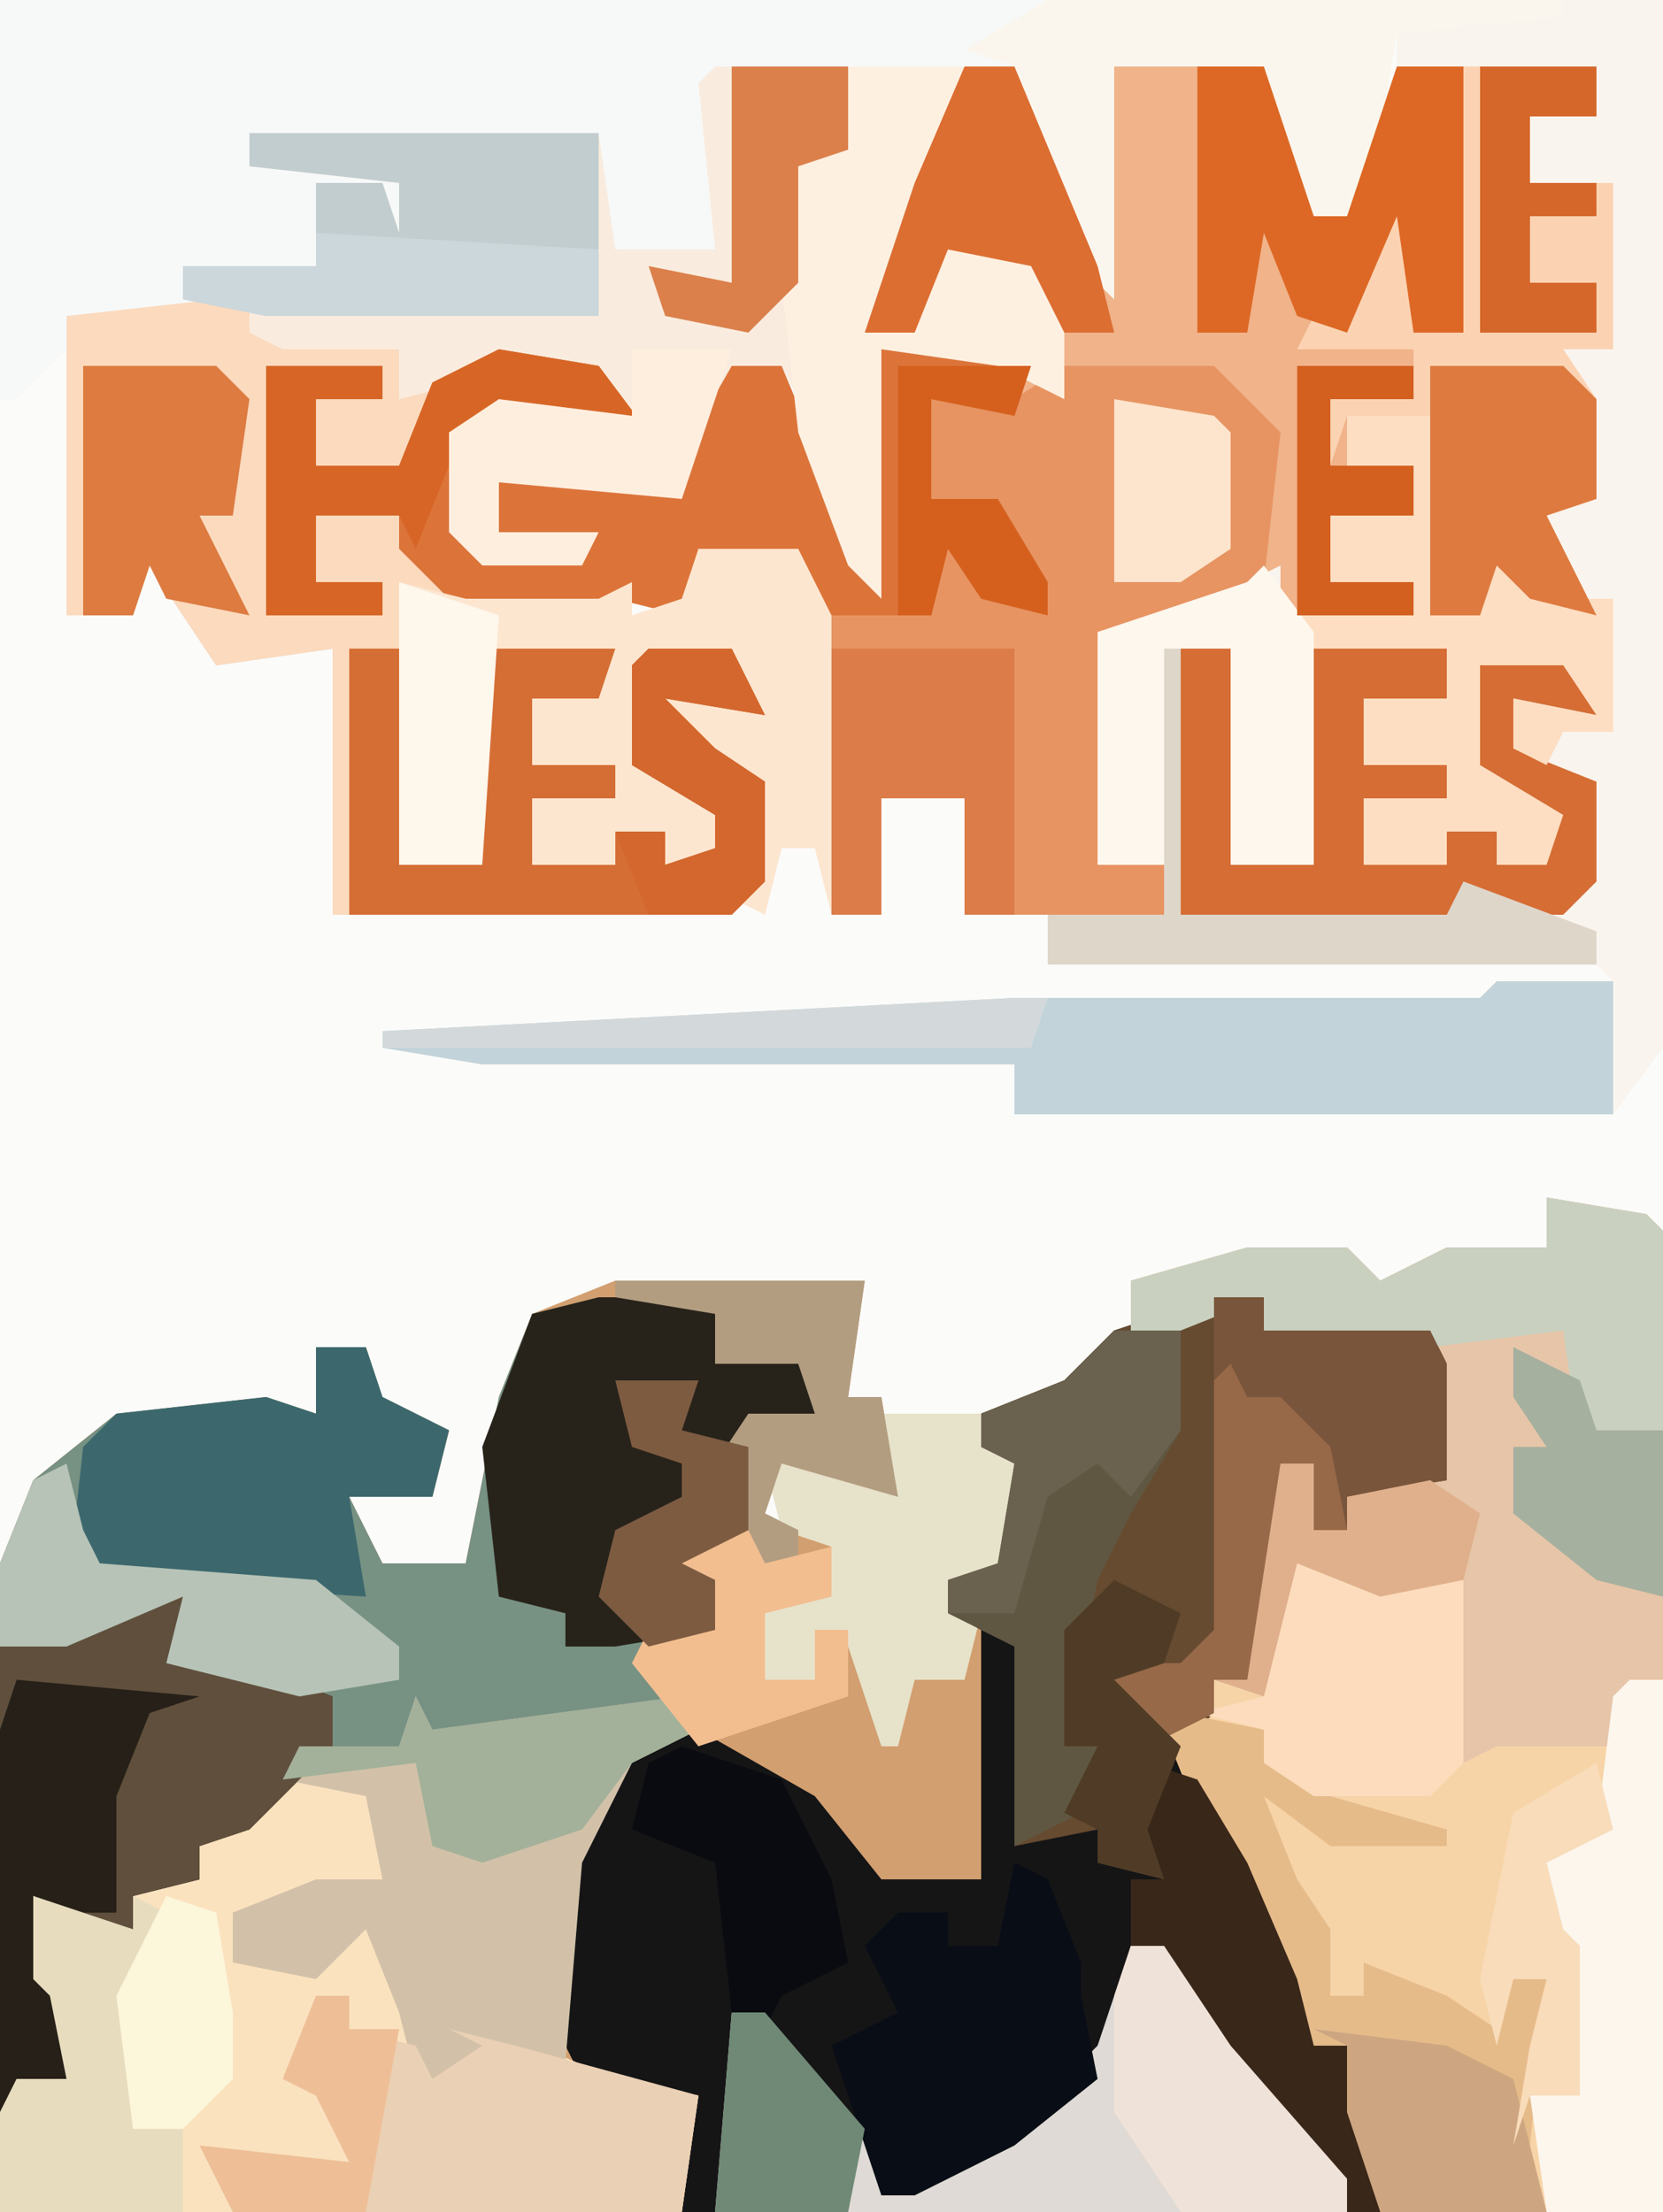 <?xml version="1.0" encoding="UTF-8"?>
<svg version="1.1" xmlns="http://www.w3.org/2000/svg" width="100" height="133">
<path d="M0,0 L100,0 L100,133 L0,133 Z " fill="#FBFBF9" transform="translate(0,0)"/>
<path d="M0,0 L15,0 L14,7 L16,7 L17,13 L10,11 L9,14 L13,16 L13,19 L9,20 L9,24 L12,24 L12,21 L16,23 L17,27 L18,24 L21,23 L22,20 L20,20 L20,18 L23,17 L24,11 L22,10 L22,8 L27,6 L30,3 L39,1 L39,3 L49,3 L50,5 L50,12 L44,13 L44,15 L42,15 L42,11 L40,11 L38,24 L36,24 L36,26 L34,28 L38,35 L41,42 L42,46 L44,46 L46,52 L46,56 L-37,56 L-37,17 L-35,12 L-30,8 L-21,7 L-18,8 L-18,4 L-15,4 L-14,7 L-10,9 L-11,13 L-16,13 L-14,17 L-9,17 L-7,7 L-5,2 Z " fill="#D29F70" transform="translate(37,77)"/>
<path d="M0,0 L3,0 L8,12 L9,0 L18,0 L21,9 L23,9 L26,0 L38,0 L38,3 L34,3 L34,7 L39,7 L39,17 L36,17 L38,20 L38,26 L35,27 L38,33 L34,32 L32,30 L31,33 L28,33 L28,21 L23,21 L23,24 L27,24 L27,27 L22,27 L22,31 L27,31 L27,33 L19,33 L18,31 L13,34 L8,34 L8,48 L12,48 L12,51 L0,51 L0,44 L-5,44 L-5,51 L-8,51 L-9,33 L-10,30 L-16,29 L-17,33 L-21,32 L-22,33 L-30,33 L-34,31 L-34,48 L-29,48 L-29,35 L-21,35 L-22,38 L-26,38 L-26,42 L-21,42 L-21,44 L-26,44 L-26,48 L-21,48 L-21,46 L-18,46 L-18,48 L-15,47 L-15,45 L-20,42 L-20,36 L-19,35 L-14,35 L-12,39 L-18,38 L-15,41 L-12,43 L-12,49 L-14,51 L-19,51 L-21,51 L-38,51 L-38,35 L-45,36 L-49,30 L-50,33 L-54,33 L-54,15 L-43,14 L-43,16 L-34,17 L-34,20 L-28,17 L-22,18 L-19,22 L-28,21 L-30,22 L-30,28 L-29,29 L-23,29 L-28,28 L-28,25 L-18,25 L-14,18 L-11,18 L-6,30 L-5,17 L2,17 L5,19 L4,12 L-1,11 L-3,16 L-6,16 L-3,7 Z " fill="#F0B38A" transform="translate(58,4)"/>
<path d="M0,0 L94,0 L94,1 L84,2 L83,8 L81,13 L79,13 L76,7 L76,4 L67,4 L67,18 L65,16 L61,6 L61,4 L58,4 L55,14 L52,20 L55,19 L57,15 L62,15 L64,18 L64,24 L60,22 L53,21 L53,36 L51,34 L47,24 L47,22 L44,23 L41,30 L30,29 L30,32 L36,32 L35,34 L29,34 L27,32 L27,26 L30,24 L38,25 L34,22 L28,23 L24,24 L24,21 L17,21 L15,20 L15,18 L5,20 L1,24 L0,24 Z " fill="#F7F9F9" transform="translate(0,0)"/>
<path d="M0,0 L3,0 L3,2 L13,2 L14,4 L14,11 L8,12 L8,14 L6,14 L6,10 L4,10 L2,23 L0,23 L0,25 L-2,27 L2,34 L5,41 L6,45 L8,45 L10,51 L10,55 L-32,55 L-31,48 L-38,47 L-40,43 L-39,34 L-35,27 L-31,26 L-24,30 L-20,35 L-14,35 L-14,20 L-16,19 L-16,17 L-13,16 L-12,10 L-14,9 L-14,7 L-9,5 L-6,2 Z " fill="#151516" transform="translate(73,78)"/>
<path d="M0,0 L6,0 L6,63 L3,67 L-10,67 L-12,67 L-33,67 L-33,64 L-65,64 L-71,63 L-71,62 L-33,60 L-5,60 L-4,59 L3,59 L2,58 L-31,58 L-31,55 L-24,55 L-24,52 L-28,52 L-28,38 L-19,35 L-17,34 L-17,37 L-9,37 L-9,35 L-14,35 L-14,31 L-9,31 L-9,28 L-13,28 L-13,25 L-8,25 L-8,37 L-5,37 L-4,33 L-1,36 L1,36 L-1,31 L1,30 L1,24 L0,21 L3,21 L2,15 L3,11 L-2,11 L-2,7 L2,7 L2,4 L-10,4 L-10,2 L-22,2 L-22,1 Z " fill="#F9F4ED" transform="translate(94,0)"/>
<path d="M0,0 L6,1 L7,2 L7,61 L-10,61 L-12,55 L-12,51 L-14,51 L-18,44 L-21,37 L-23,32 L-20,31 L-20,29 L-18,29 L-18,20 L-16,16 L-14,16 L-14,20 L-12,20 L-12,18 L-6,17 L-7,8 L-17,8 L-17,6 L-22,8 L-25,8 L-25,5 L-18,3 L-12,3 L-10,5 L-6,3 L0,3 Z " fill="#F7D4A7" transform="translate(93,72)"/>
<path d="M0,0 L7,0 L9,2 L8,3 L12,4 L13,6 L16,8 L9,8 L9,12 L9,14 L5,16 L7,17 L7,20 L3,22 L4,25 L-2,26 L-10,26 L-11,25 L-12,27 L-19,29 L-22,33 L-24,33 L-24,35 L-28,36 L-28,38 L-32,37 L-34,36 L-32,42 L-31,43 L-31,49 L-32,47 L-35,47 L-36,49 L-36,16 L-34,11 L-29,7 L-20,6 L-17,7 L-17,3 L-14,3 L-13,6 L-9,8 L-10,12 L-15,12 L-13,16 L-8,16 L-6,6 L-4,1 Z " fill="#779183" transform="translate(36,78)"/>
<path d="M0,0 L2,0 L2,2 L11,3 L11,6 L17,3 L23,4 L26,8 L17,7 L15,8 L15,14 L16,15 L22,15 L17,14 L17,11 L27,11 L31,4 L34,4 L39,16 L40,3 L47,3 L49,4 L48,7 L43,6 L43,12 L47,12 L50,17 L50,19 L46,18 L44,15 L43,19 L36,19 L35,16 L29,15 L28,19 L24,18 L23,19 L15,19 L11,17 L11,34 L16,34 L16,21 L24,21 L23,24 L19,24 L19,28 L24,28 L24,30 L19,30 L19,34 L24,34 L24,32 L27,32 L27,34 L30,33 L30,31 L25,28 L25,22 L26,21 L31,21 L33,25 L27,24 L30,27 L33,29 L33,35 L31,37 L26,37 L24,37 L7,37 L7,21 L0,22 L-4,16 L-5,19 L-9,19 L-9,1 Z " fill="#FBDABE" transform="translate(13,18)"/>
<path d="M0,0 L4,1 L5,4 L4,7 L-5,9 L-4,12 L1,11 L3,9 L7,17 L8,18 L8,17 L11,16 L18,19 L23,20 L22,27 L-19,27 L-19,21 L-18,19 L-15,19 L-16,14 L-17,13 L-17,8 L-11,10 L-11,8 L-7,7 L-7,5 L-3,1 Z " fill="#FBE2BF" transform="translate(19,106)"/>
<path d="M0,0 L9,0 L13,4 L12,13 L7,16 L2,16 L2,30 L6,30 L6,33 L-6,33 L-6,26 L-11,26 L-11,33 L-14,33 L-14,15 L-8,15 L-8,10 L-4,14 L-1,15 L-4,11 L-4,8 L-8,8 L-8,2 L-3,2 Z " fill="#E79462" transform="translate(64,22)"/>
<path d="M0,0 L6,1 L7,2 L7,29 L5,30 L4,33 L-3,33 L-5,34 L-5,23 L-10,24 L-15,22 L-17,30 L-20,29 L-18,29 L-18,20 L-16,16 L-14,16 L-14,20 L-12,20 L-12,18 L-6,17 L-7,8 L-17,8 L-17,6 L-22,8 L-25,8 L-25,5 L-18,3 L-12,3 L-10,5 L-6,3 L0,3 Z " fill="#E7C5A8" transform="translate(93,72)"/>
<path d="M0,0 L3,0 L3,2 L13,2 L14,4 L14,11 L8,12 L8,14 L6,14 L6,10 L4,10 L2,23 L0,23 L0,25 L-2,27 L-4,32 L-3,35 L-7,34 L-7,32 L-12,33 L-12,21 L-16,19 L-16,17 L-13,16 L-12,10 L-14,9 L-14,7 L-9,5 L-6,2 Z " fill="#664B31" transform="translate(73,78)"/>
<path d="M0,0 L8,0 L8,5 L5,6 L5,20 L4,18 L1,19 L-2,26 L-13,25 L-13,28 L-7,28 L-8,30 L-14,30 L-16,28 L-16,22 L-13,20 L-5,21 L-9,18 L-15,19 L-19,20 L-19,17 L-26,17 L-28,16 L-28,14 L-32,14 L-32,12 L-24,12 L-24,7 L-20,7 L-19,10 L-19,7 L-28,6 L-28,4 L-7,4 L-6,11 L0,11 L-1,1 Z " fill="#F9ECDE" transform="translate(43,4)"/>
<path d="M0,0 L6,1 L9,5 L0,4 L-2,5 L-2,11 L-1,12 L5,12 L0,11 L0,8 L10,8 L14,1 L17,1 L22,13 L23,0 L30,0 L32,1 L31,4 L26,3 L26,9 L30,9 L33,14 L33,16 L29,15 L27,12 L26,16 L19,16 L18,13 L12,12 L11,16 L7,15 L6,16 L-2,16 L-6,12 L-6,10 L-11,10 L-11,14 L-7,14 L-7,16 L-14,16 L-14,1 L-7,1 L-7,3 L-11,3 L-11,7 L-6,7 L-4,2 Z " fill="#DC743A" transform="translate(30,21)"/>
<path d="M0,0 L7,0 L7,8 L-6,8 L-8,8 L-29,8 L-29,5 L-61,5 L-67,4 L-67,3 L-29,1 L-1,1 Z " fill="#C2D3DA" transform="translate(90,59)"/>
<path d="M0,0 L6,0 L8,4 L8,22 L7,18 L5,18 L4,22 L2,21 L3,20 L3,14 L-2,11 L-2,9 L4,10 L2,7 L-3,7 L-3,13 L2,16 L1,19 L-2,19 L-2,17 L-5,17 L-5,19 L-10,19 L-10,15 L-5,15 L-5,13 L-10,13 L-10,9 L-6,8 L-5,6 L-13,6 L-13,19 L-18,19 L-18,2 L-14,3 L-6,3 L-4,2 L-4,4 L-1,3 Z " fill="#FDE6D0" transform="translate(42,33)"/>
<path d="M0,0 L8,0 L8,3 L4,3 L4,7 L9,7 L9,17 L6,17 L8,20 L8,26 L5,27 L8,33 L4,32 L2,30 L1,33 L-2,33 L-2,21 L-7,21 L-8,24 L-8,20 L-3,20 L-3,17 L-10,17 L-9,15 L-7,16 L-5,9 L-3,8 L-3,16 L0,16 Z " fill="#FBD3B3" transform="translate(88,4)"/>
<path d="M0,0 L3,0 L4,3 L12,6 L12,9 L7,14 L4,15 L4,17 L0,18 L0,20 L-4,19 L-6,18 L-4,24 L-3,25 L-3,31 L-4,29 L-7,29 L-8,31 L-8,3 Z " fill="#262018" transform="translate(8,96)"/>
<path d="M0,0 L1,2 L16,0 L17,2 L13,4 L10,10 L9,22 L4,21 L3,23 L0,23 L-1,19 L-3,14 L-6,17 L-11,16 L-11,13 L-6,11 L-2,11 L-3,6 L-8,5 L-7,3 L-1,3 Z " fill="#D2C1A8" transform="translate(25,102)"/>
<path d="M0,0 L7,0 L9,2 L8,3 L12,4 L13,6 L16,8 L9,8 L9,12 L9,14 L5,16 L7,17 L7,20 L1,21 L-2,21 L-2,19 L-6,18 L-7,9 L-4,1 Z " fill="#28231A" transform="translate(36,78)"/>
<path d="M0,0 L2,0 L6,6 L13,14 L13,16 L-25,16 L-24,4 L-22,4 L-15,13 L-15,15 L-6,10 L-2,6 Z " fill="#DFDAD5" transform="translate(68,117)"/>
<path d="M0,0 L3,0 L3,13 L8,13 L8,0 L16,0 L16,3 L11,3 L11,7 L16,7 L16,9 L11,9 L11,13 L16,13 L16,11 L19,11 L19,13 L22,12 L22,10 L17,7 L17,1 L18,0 L23,0 L25,4 L20,3 L20,6 L25,8 L25,14 L23,16 L18,16 L16,16 L0,16 Z " fill="#D56D34" transform="translate(71,39)"/>
<path d="M0,0 L3,0 L3,13 L8,13 L8,0 L16,0 L15,3 L11,3 L11,7 L16,7 L16,9 L11,9 L11,13 L16,13 L16,11 L19,11 L19,13 L22,12 L22,10 L17,7 L17,1 L18,0 L23,0 L25,4 L19,3 L22,6 L25,8 L25,14 L23,16 L18,16 L16,16 L0,16 Z " fill="#D56E35" transform="translate(21,39)"/>
<path d="M0,0 L2,0 L2,2 L6,3 L7,5 L10,3 L8,2 L12,3 L23,6 L22,13 L-5,13 L-7,9 L2,10 L0,6 L-2,5 Z " fill="#EAD0B4" transform="translate(19,120)"/>
<path d="M0,0 L5,1 L9,5 L16,7 L16,8 L9,8 L5,5 L7,10 L9,13 L9,17 L11,17 L11,15 L16,17 L19,19 L20,16 L22,16 L21,26 L22,30 L12,30 L10,24 L10,20 L8,20 L4,13 L1,6 L-1,1 Z " fill="#E6BB8A" transform="translate(71,103)"/>
<path d="M0,0 L3,0 L4,3 L8,5 L7,9 L2,9 L3,15 L-13,14 L-15,15 L-14,6 L-12,4 L-3,3 L0,4 Z " fill="#3C686D" transform="translate(19,81)"/>
<path d="M0,0 L7,0 L4,10 L1,16 L4,15 L6,11 L11,11 L13,14 L13,20 L9,18 L2,17 L2,32 L0,30 L-3,22 L-4,13 L-3,6 L-1,5 Z " fill="#FDF0E1" transform="translate(51,4)"/>
<path d="M0,0 L5,0 L5,12 L8,12 L9,8 L12,11 L16,11 L16,19 L13,19 L12,21 L10,20 L10,17 L15,18 L13,15 L8,15 L8,21 L13,24 L12,27 L9,27 L9,25 L6,25 L6,27 L1,27 L1,23 L6,23 L6,21 L1,21 L1,17 L6,17 L6,14 L-2,14 L-3,12 L4,12 L4,10 L-1,10 L-1,6 L4,6 L4,3 L0,3 Z " fill="#FDDEC2" transform="translate(81,25)"/>
<path d="M0,0 L21,0 L21,11 L1,11 L-4,10 L-4,8 L4,8 L4,3 L8,3 L9,6 L9,3 L0,2 Z " fill="#C2CDCF" transform="translate(15,8)"/>
<path d="M0,0 L2,1 L4,6 L4,8 L5,13 L0,17 L-6,20 L-8,20 L-11,11 L-7,9 L-9,5 L-7,3 L-4,3 L-4,5 L-1,5 Z M2,8 Z " fill="#090D15" transform="translate(61,112)"/>
<path d="M0,0 L31,0 L31,1 L21,2 L20,8 L18,13 L16,13 L13,7 L13,4 L4,4 L4,18 L2,16 L-2,6 L-2,4 L-5,3 Z " fill="#FBF6ED" transform="translate(63,0)"/>
<path d="M0,0 L6,1 L7,2 L7,14 L2,15 L1,8 L-7,9 L-17,8 L-17,6 L-22,8 L-25,8 L-25,5 L-18,3 L-12,3 L-10,5 L-6,3 L0,3 Z " fill="#C9D0BF" transform="translate(93,72)"/>
<path d="M0,0 L6,0 L6,2 L9,3 L7,10 L4,10 L4,12 L6,12 L5,16 L2,16 L1,20 L0,20 L-2,14 L-4,13 L-4,16 L-7,16 L-8,11 L-3,11 L-3,8 L-6,7 L-7,3 L-3,3 L1,5 Z " fill="#E7E2CA" transform="translate(53,85)"/>
<path d="M0,0 L2,0 L2,32 L-5,32 L-6,25 L-3,25 L-4,16 L-6,14 L-5,10 L-2,9 L-1,1 Z " fill="#FCF6ED" transform="translate(98,101)"/>
<path d="M0,0 L4,0 L7,9 L9,9 L12,0 L16,0 L16,16 L13,16 L12,9 L9,16 L6,15 L4,10 L3,16 L0,16 Z " fill="#DD6825" transform="translate(72,4)"/>
<path d="M0,0 L3,0 L3,2 L13,2 L14,4 L14,11 L8,12 L8,14 L6,14 L6,10 L4,10 L2,23 L0,23 L0,25 L-4,27 L-7,22 L-4,22 L-2,22 L0,20 L0,5 L0,1 Z " fill="#78553B" transform="translate(73,78)"/>
<path d="M0,0 L4,0 L4,6 L1,11 L-1,15 L-3,25 L-1,25 L-2,29 L-6,31 L-6,19 L-10,17 L-10,15 L-7,14 L-6,8 L-8,7 L-8,5 L-3,3 Z " fill="#605742" transform="translate(67,80)"/>
<path d="M0,0 L3,1 L10,2 L10,13 L8,15 L1,15 L-2,13 L-2,11 L-6,10 L-2,9 L-2,3 Z " fill="#FCDCBD" transform="translate(78,93)"/>
<path d="M0,0 L3,4 L3,18 L-2,18 L-2,5 L-6,5 L-6,18 L-10,18 L-10,4 L-1,1 Z " fill="#FEF7ED" transform="translate(76,34)"/>
<path d="M0,0 L3,0 L4,3 L12,6 L12,9 L7,14 L4,15 L4,17 L0,18 L0,20 L-3,19 L-1,19 L-1,12 L1,7 L4,6 L-7,5 L-8,8 L-8,3 Z " fill="#5F4F3C" transform="translate(8,96)"/>
<path d="M0,0 L11,0 L11,16 L8,16 L8,9 L3,9 L3,16 L0,16 Z " fill="#DC7C48" transform="translate(50,39)"/>
<path d="M0,0 L3,1 L6,6 L9,13 L10,17 L12,17 L14,23 L14,27 L12,27 L3,16 L1,11 L-1,11 L-1,7 L1,7 L-1,3 Z " fill="#392719" transform="translate(69,106)"/>
<path d="M0,0 L6,1 L9,5 L0,4 L-3,7 L-5,12 L-6,10 L-11,10 L-11,14 L-7,14 L-7,16 L-14,16 L-14,1 L-7,1 L-7,3 L-11,3 L-11,7 L-6,7 L-4,2 Z " fill="#D76626" transform="translate(30,21)"/>
<path d="M0,0 L8,0 L10,2 L10,8 L7,9 L10,15 L6,14 L4,12 L3,15 L0,15 Z " fill="#DE7A40" transform="translate(86,22)"/>
<path d="M0,0 L8,0 L10,2 L9,9 L7,9 L10,15 L5,14 L4,12 L3,15 L0,15 Z " fill="#DD7B41" transform="translate(5,22)"/>
<path d="M0,0 L6,2 L6,0 L8,1 L7,6 L5,6 L6,14 L9,14 L9,19 L-2,19 L-2,13 L-1,11 L2,11 L1,6 L0,5 Z " fill="#E8DCBF" transform="translate(2,114)"/>
<path d="M0,0 L1,0 L1,16 L17,16 L18,14 L26,17 L26,19 L-7,19 L-7,16 L0,16 Z " fill="#DFD6CA" transform="translate(70,39)"/>
<path d="M0,0 L1,4 L2,6 L15,7 L20,11 L20,13 L14,14 L6,12 L7,8 L0,11 L-4,11 L-4,6 L-2,1 Z " fill="#B6C3B6" transform="translate(4,88)"/>
<path d="M0,0 L2,0 L6,6 L13,14 L13,16 L3,16 L-1,10 L-1,3 Z " fill="#EFE2D9" transform="translate(68,117)"/>
<path d="M0,0 L3,0 L8,12 L9,16 L6,16 L4,12 L-1,11 L-3,16 L-6,16 L-3,7 Z " fill="#DC6E32" transform="translate(58,4)"/>
<path d="M0,0 L6,0 L3,9 L-8,8 L-8,11 L-2,11 L-3,13 L-9,13 L-11,11 L-11,5 L-8,3 L0,4 Z " fill="#FEEEDE" transform="translate(38,21)"/>
<path d="M0,0 L1,2 L16,0 L17,2 L13,4 L10,8 L4,10 L1,9 L0,4 L-8,5 L-7,3 L-1,3 Z " fill="#A3B19A" transform="translate(25,102)"/>
<path d="M0,0 L15,0 L14,7 L16,7 L17,13 L10,11 L9,14 L11,15 L11,18 L8,17 L6,11 L8,8 L12,8 L11,5 L6,5 L6,2 L0,1 Z " fill="#B29D81" transform="translate(37,77)"/>
<path d="M0,0 L6,2 L9,8 L10,13 L6,15 L5,17 L3,16 L2,7 L-3,5 L-2,1 Z " fill="#0A0B10" transform="translate(41,105)"/>
<path d="M0,0 L8,1 L12,3 L14,11 L4,11 L2,5 L2,1 Z " fill="#CDA681" transform="translate(79,122)"/>
<path d="M0,0 L7,0 L7,5 L4,6 L4,13 L1,16 L-4,15 L-5,12 L0,13 Z " fill="#DB804B" transform="translate(44,4)"/>
<path d="M0,0 L17,1 L17,5 L-3,5 L-8,4 L-8,2 L0,2 Z " fill="#CCD7DB" transform="translate(19,14)"/>
<path d="M0,0 L4,2 L5,5 L9,5 L9,15 L5,14 L0,10 L0,6 L2,6 L0,3 Z " fill="#A5B09F" transform="translate(91,81)"/>
<path d="M0,0 L6,2 L5,17 L0,17 Z " fill="#FEF7EB" transform="translate(24,35)"/>
<path d="M0,0 L4,0 L4,6 L1,10 L-1,8 L-4,10 L-6,17 L-10,17 L-10,15 L-7,14 L-6,8 L-8,7 L-8,5 L-3,3 Z " fill="#6A614E" transform="translate(67,80)"/>
<path d="M0,0 L5,0 L7,4 L1,3 L4,6 L7,8 L7,14 L5,16 L0,16 L-2,11 L1,11 L1,13 L4,12 L4,10 L-1,7 L-1,1 Z " fill="#D3672D" transform="translate(39,39)"/>
<path d="M0,0 L2,0 L3,2 L7,1 L7,4 L3,5 L3,9 L6,9 L6,6 L8,6 L8,10 L-1,13 L-5,8 L-4,6 L0,6 L0,3 L-3,2 Z " fill="#F2BE90" transform="translate(43,92)"/>
<path d="M0,0 L7,0 L7,3 L3,3 L3,7 L7,7 L7,9 L3,9 L3,13 L7,13 L7,16 L0,16 Z " fill="#D5672A" transform="translate(89,4)"/>
<path d="M0,0 L2,0 L2,4 L4,4 L4,2 L9,1 L12,3 L11,7 L6,8 L1,6 L-1,14 L-4,13 L-2,13 L-2,4 Z " fill="#E0B08D" transform="translate(77,88)"/>
<path d="M0,0 L1,2 L3,2 L6,5 L7,10 L5,10 L5,6 L3,6 L1,19 L-1,19 L-1,21 L-5,23 L-8,18 L-5,18 L-3,18 L-1,16 L-1,1 Z " fill="#976948" transform="translate(74,82)"/>
<path d="M0,0 L4,2 L3,5 L0,6 L4,10 L2,15 L3,18 L-1,17 L-1,15 L-3,14 L-1,10 L-3,10 L-3,3 Z " fill="#503C26" transform="translate(67,95)"/>
<path d="M0,0 L2,0 L2,2 L5,2 L3,13 L-5,13 L-7,9 L2,10 L0,6 L-2,5 Z " fill="#EEBF96" transform="translate(19,120)"/>
<path d="M0,0 L6,1 L7,2 L7,9 L4,11 L0,11 Z " fill="#FDE4CD" transform="translate(67,24)"/>
<path d="M0,0 L2,0 L8,7 L7,12 L-1,12 Z " fill="#6F8976" transform="translate(44,121)"/>
<path d="M0,0 L3,1 L4,7 L4,11 L1,14 L-2,14 L-3,6 Z " fill="#FCF6DA" transform="translate(10,114)"/>
<path d="M0,0 L1,4 L-3,6 L-2,10 L-1,11 L-1,20 L-4,20 L-5,23 L-4,17 L-3,13 L-5,13 L-6,17 L-7,13 L-5,3 Z " fill="#F9DCBA" transform="translate(96,106)"/>
<path d="M0,0 L8,0 L7,3 L2,2 L2,8 L6,8 L9,13 L9,15 L5,14 L3,11 L2,15 L0,15 Z " fill="#D5601E" transform="translate(54,22)"/>
<path d="M0,0 L5,0 L4,3 L8,4 L8,7 L8,9 L4,11 L6,12 L6,15 L2,16 L-1,13 L0,9 L4,7 L4,5 L1,4 Z " fill="#7D5B41" transform="translate(37,83)"/>
<path d="M0,0 L2,0 L1,3 L-38,3 L-38,2 Z " fill="#D3D9DB" transform="translate(61,60)"/>
<path d="M0,0 L7,0 L7,2 L2,2 L2,6 L7,6 L7,9 L2,9 L2,13 L7,13 L7,15 L0,15 Z " fill="#D4601F" transform="translate(78,22)"/>
</svg>
